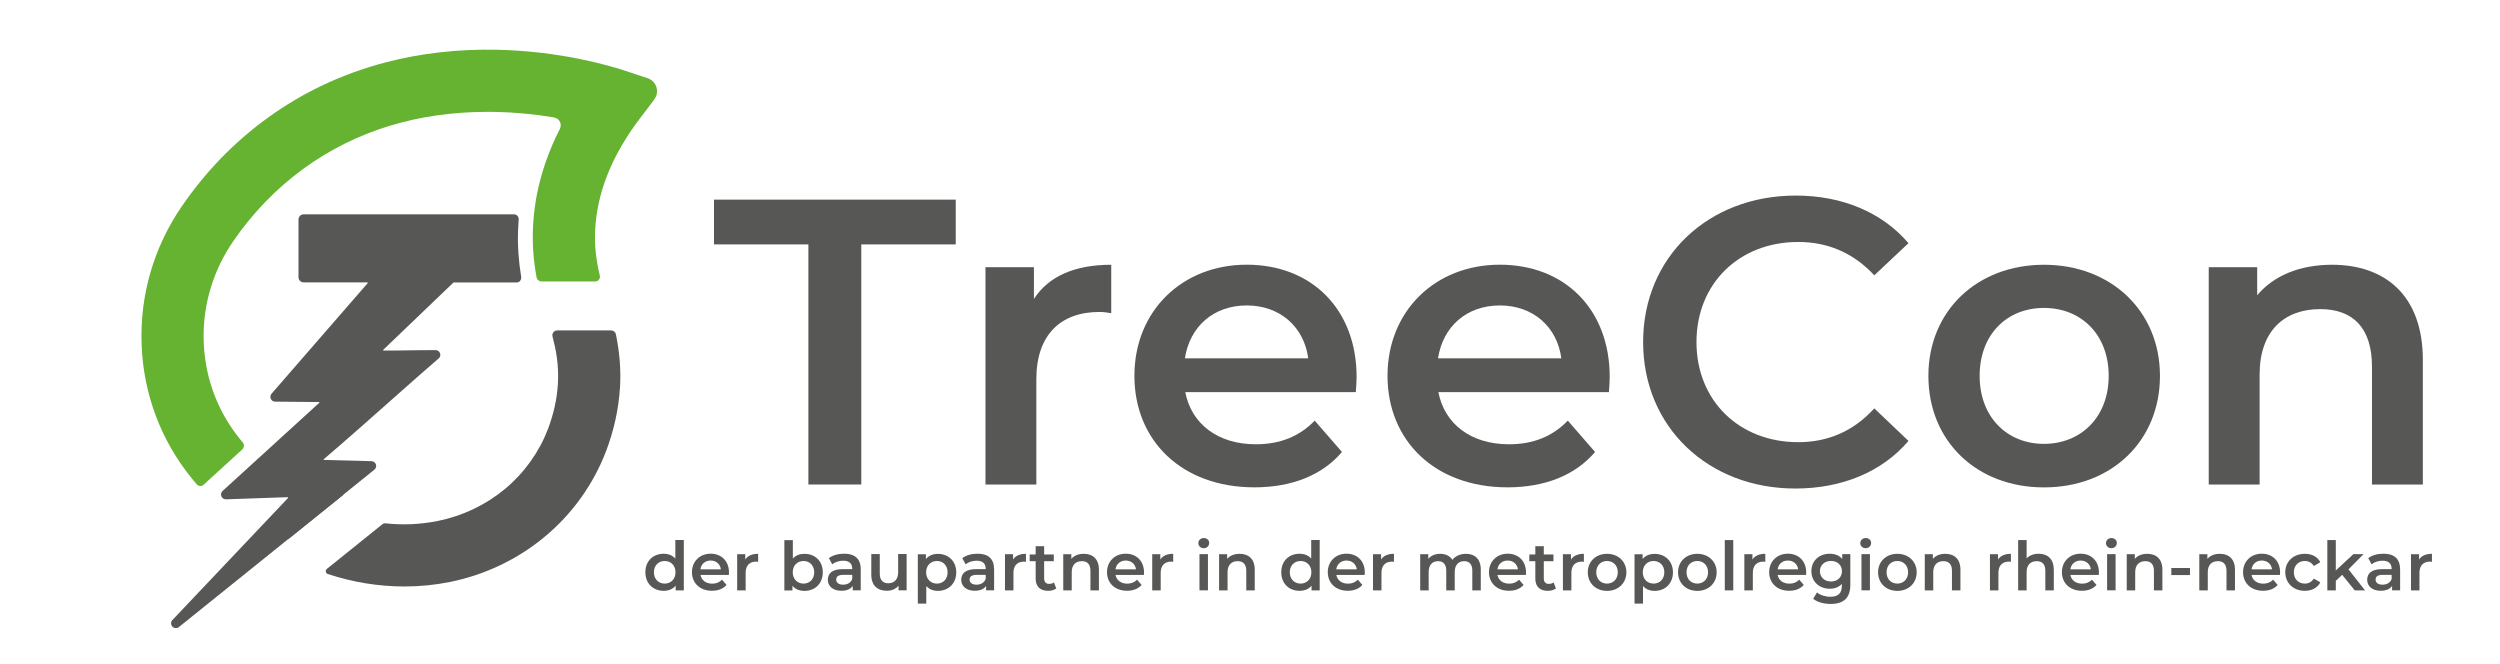 <svg xmlns="http://www.w3.org/2000/svg" id="Ebene_1" data-name="Ebene 1" viewBox="0 0 442.3 117.42"><defs><style>      .cls-1 {        fill: #575756;      }      .cls-1, .cls-2 {        stroke-width: 0px;      }      .cls-2 {        fill: #66b231;      }    </style></defs><polygon class="cls-1" points="60.84 87.47 50.98 95.41 52.35 90.01 60.84 87.47"></polygon><g><g><path class="cls-1" d="M109.68,68.62c-.23,3.74-1.05,7.49-2.44,11.16-2.23,5.87-5.97,11.11-10.84,15.16-4.8,4-10.6,6.77-16.78,8.02-2.63.53-5.34.8-8.06.8-4.57,0-9.13-.74-13.58-2.21-.38-.13-.47-.64-.16-.89l9.83-7.91c.16-.13.37-.19.57-.16,3.1.34,6.18.19,9.23-.42,4.39-.88,8.51-2.85,11.91-5.68,3.41-2.85,6.04-6.52,7.6-10.62,1-2.66,1.57-5.24,1.74-7.91.21-3.47-.37-6.21-.95-8.44-.07-.25-.01-.52.15-.73.16-.21.41-.33.67-.33h9.56c.4,0,.75.28.83.67.67,3.23.92,6.34.73,9.48Z"></path><path class="cls-2" d="M115.74,17.63l-2.59,3.41c-4.93,6.5-7.58,13.17-7.86,19.81-.11,2.64.15,5.07.83,7.91.06.25,0,.52-.16.72-.16.2-.41.32-.67.32h-9.46c-.44,0-.82-.31-.9-.74-.55-2.92-.76-5.76-.64-8.68,0-.09,0-.18.01-.28.08-1.54.24-3.09.5-4.61.02-.14.05-.29.07-.43.03-.15.05-.29.08-.44.75-3.97,2.13-7.95,4.1-11.82.23-.45.2-.98-.08-1.41-.23-.35-.62-.56-1.03-.63-3.44-.57-6.92-.9-10.35-.96-.42,0-.85-.01-1.33-.01-12.41,0-23.34,3.37-32.49,10-4.84,3.51-9.07,7.87-12.55,12.95-3.4,4.97-5.2,10.75-5.2,16.71,0,.35,0,.71.02,1.06.23,6.36,2.46,12.32,6.46,17.23.14.17.28.34.43.51.32.38.29.94-.08,1.28-2.68,2.45-5.11,4.66-6.83,6.23-.16.14-.36.22-.57.22-.02,0-.03,0-.05,0-.23-.01-.44-.12-.59-.29-.29-.34-.57-.67-.84-1-5.52-6.78-8.61-15.01-8.92-23.78-.31-8.72,2.15-17.16,7.1-24.39,2.09-3.05,4.43-5.92,6.95-8.52,2.53-2.61,5.29-5,8.21-7.12,6.28-4.56,13.34-7.87,20.98-9.86,6.16-1.61,12.73-2.35,19.51-2.22,11.37.22,20.23,2.87,22.68,3.68l4.11,1.36c1.14.38,1.9,1.57,1.58,2.89-.08.32-.24.62-.45.88Z"></path></g><path class="cls-1" d="M92.05,49.67c-.16.19-.39.3-.65.3h-11.13s-.04,0-.05.02l-12.43,11.91s-.01.12.05.12h1.73c2.88-.05,5.28-.07,7.49-.08h0c.36,0,.67.22.79.55.13.34.03.71-.25.94-1.58,1.33-4.42,3.85-7.72,6.77-3.89,3.45-8.6,7.64-12.61,11.05-.05.04-.02.12.05.12l8.41.22c.35.01.67.24.78.57.12.34,0,.71-.27.93l-5.42,4.37h0l-9.86,7.94-19.31,15.54c-.15.13-.34.18-.53.18-.23,0-.46-.09-.63-.27-.3-.33-.3-.83.01-1.15l20.48-21.62s0-.12-.05-.12l-10.95.38c-.35,0-.68-.2-.81-.53-.14-.33-.05-.71.21-.95,2.74-2.5,10.56-9.62,17.12-15.61.05-.04.02-.12-.05-.12l-7.78-.07c-.33,0-.63-.2-.76-.5-.14-.31-.08-.66.13-.9,2.21-2.53,10.31-11.86,17.02-19.58.04-.05,0-.12-.05-.12h-11.29c-.5,0-.91-.41-.91-.91v-10.22c0-.5.41-.91.91-.91h37.21c.23,0,.46.09.62.27s.24.41.22.65c-.05.55-.08,1.15-.11,1.83-.1,2.77.08,5.49.55,8.32.04.24-.03.49-.19.68Z"></path></g><g><path class="cls-1" d="M143.03,43.24h-16.71v-7.92h42.77v7.92h-16.71v42.48h-9.36v-42.48Z"></path><path class="cls-1" d="M196.6,46.84v8.57c-.79-.14-1.44-.22-2.09-.22-6.84,0-11.16,4.03-11.16,11.88v18.65h-9v-38.45h8.57v5.62c2.59-4.03,7.27-6.05,13.68-6.05Z"></path><path class="cls-1" d="M239.87,69.38h-30.17c1.08,5.62,5.76,9.22,12.46,9.22,4.32,0,7.7-1.37,10.44-4.18l4.82,5.54c-3.46,4.1-8.86,6.26-15.48,6.26-12.89,0-21.24-8.28-21.24-19.73s8.42-19.66,19.87-19.66,19.44,7.85,19.44,19.87c0,.72-.07,1.8-.14,2.67ZM209.63,63.4h21.82c-.72-5.54-4.97-9.36-10.87-9.36s-10.08,3.74-10.95,9.36Z"></path><path class="cls-1" d="M284.65,69.38h-30.17c1.08,5.62,5.76,9.22,12.46,9.22,4.32,0,7.7-1.37,10.44-4.18l4.82,5.54c-3.46,4.1-8.86,6.26-15.48,6.26-12.89,0-21.24-8.28-21.24-19.73s8.42-19.66,19.87-19.66,19.44,7.85,19.44,19.87c0,.72-.07,1.8-.14,2.67ZM254.41,63.4h21.82c-.72-5.54-4.97-9.36-10.87-9.36s-10.08,3.74-10.95,9.36Z"></path><path class="cls-1" d="M290.7,60.52c0-15.05,11.52-25.92,27-25.92,8.21,0,15.26,2.95,19.95,8.42l-6.05,5.69c-3.67-3.96-8.21-5.9-13.46-5.9-10.44,0-18,7.34-18,17.71s7.56,17.71,18,17.71c5.26,0,9.79-1.94,13.46-5.98l6.05,5.76c-4.68,5.47-11.74,8.42-20.02,8.42-15.41,0-26.93-10.87-26.93-25.92Z"></path><path class="cls-1" d="M341.17,66.5c0-11.52,8.64-19.66,20.45-19.66s20.52,8.14,20.52,19.66-8.57,19.73-20.52,19.73-20.45-8.21-20.45-19.73ZM373.07,66.5c0-7.34-4.9-12.02-11.45-12.02s-11.38,4.68-11.38,12.02,4.9,12.03,11.38,12.03,11.45-4.68,11.45-12.03Z"></path><path class="cls-1" d="M428.65,63.69v22.03h-9v-20.88c0-6.84-3.38-10.15-9.15-10.15-6.41,0-10.73,3.89-10.73,11.59v19.44h-9v-38.45h8.57v4.97c2.95-3.53,7.63-5.4,13.25-5.4,9.22,0,16.06,5.26,16.06,16.85Z"></path></g><g><path class="cls-1" d="M120.98,95.55v8.9h-1.44v-.83c-.5.61-1.25.91-2.12.91-1.86,0-3.24-1.29-3.24-3.29s1.38-3.27,3.24-3.27c.83,0,1.56.28,2.06.86v-3.29h1.5ZM119.51,101.25c0-1.22-.83-2-1.91-2s-1.91.78-1.91,2,.83,2,1.91,2,1.91-.78,1.91-2Z"></path><path class="cls-1" d="M128.95,101.72h-5.02c.18.94.96,1.54,2.07,1.54.72,0,1.28-.23,1.74-.7l.8.92c-.58.68-1.48,1.04-2.58,1.04-2.15,0-3.54-1.38-3.54-3.29s1.4-3.27,3.31-3.27,3.24,1.31,3.24,3.31c0,.12-.01.3-.02.44ZM123.91,100.73h3.63c-.12-.92-.83-1.56-1.81-1.56s-1.68.62-1.82,1.56Z"></path><path class="cls-1" d="M134.13,97.97v1.43c-.13-.02-.24-.04-.35-.04-1.14,0-1.86.67-1.86,1.98v3.11h-1.5v-6.4h1.43v.94c.43-.67,1.21-1.01,2.28-1.01Z"></path><path class="cls-1" d="M145.57,101.25c0,1.99-1.38,3.29-3.25,3.29-.88,0-1.62-.3-2.12-.91v.83h-1.43v-8.9h1.5v3.27c.52-.58,1.24-.85,2.05-.85,1.87,0,3.25,1.28,3.25,3.27ZM144.05,101.25c0-1.22-.82-2-1.89-2s-1.91.78-1.91,2,.83,2,1.91,2,1.89-.78,1.89-2Z"></path><path class="cls-1" d="M152.28,100.69v3.75h-1.42v-.78c-.36.55-1.05.86-2.01.86-1.46,0-2.39-.8-2.39-1.92s.72-1.91,2.66-1.91h1.65v-.1c0-.88-.53-1.39-1.59-1.39-.72,0-1.46.24-1.94.64l-.59-1.09c.68-.53,1.68-.79,2.71-.79,1.85,0,2.92.88,2.92,2.72ZM150.78,102.44v-.74h-1.55c-1.02,0-1.29.38-1.29.85,0,.54.46.89,1.22.89s1.37-.34,1.62-1Z"></path><path class="cls-1" d="M160.4,98.04v6.4h-1.43v-.82c-.48.59-1.24.9-2.06.9-1.64,0-2.76-.9-2.76-2.83v-3.66h1.5v3.45c0,1.16.55,1.71,1.5,1.71,1.04,0,1.75-.65,1.75-1.93v-3.24h1.5Z"></path><path class="cls-1" d="M169.18,101.25c0,1.99-1.38,3.29-3.25,3.29-.82,0-1.54-.28-2.05-.86v3.11h-1.5v-8.73h1.43v.84c.5-.61,1.25-.91,2.12-.91,1.87,0,3.25,1.3,3.25,3.27ZM167.65,101.25c0-1.22-.82-2-1.89-2s-1.91.78-1.91,2,.83,2,1.91,2,1.89-.78,1.89-2Z"></path><path class="cls-1" d="M175.88,100.69v3.75h-1.42v-.78c-.36.55-1.06.86-2.01.86-1.46,0-2.39-.8-2.39-1.92s.72-1.91,2.66-1.91h1.66v-.1c0-.88-.53-1.39-1.6-1.39-.72,0-1.46.24-1.94.64l-.59-1.09c.68-.53,1.68-.79,2.71-.79,1.85,0,2.91.88,2.91,2.72ZM174.39,102.44v-.74h-1.55c-1.02,0-1.3.38-1.3.85,0,.54.46.89,1.22.89s1.37-.34,1.62-1Z"></path><path class="cls-1" d="M181.51,97.97v1.43c-.13-.02-.24-.04-.35-.04-1.14,0-1.86.67-1.86,1.98v3.11h-1.5v-6.4h1.43v.94c.43-.67,1.21-1.01,2.28-1.01Z"></path><path class="cls-1" d="M186.88,104.1c-.36.29-.9.43-1.44.43-1.4,0-2.21-.74-2.21-2.16v-3.08h-1.06v-1.2h1.06v-1.46h1.5v1.46h1.71v1.2h-1.71v3.05c0,.62.31.96.89.96.31,0,.61-.08.84-.26l.42,1.07Z"></path><path class="cls-1" d="M194.42,100.78v3.67h-1.5v-3.48c0-1.14-.56-1.69-1.52-1.69-1.07,0-1.79.65-1.79,1.93v3.24h-1.5v-6.4h1.43v.83c.49-.59,1.27-.9,2.21-.9,1.54,0,2.67.88,2.67,2.81Z"></path><path class="cls-1" d="M202.39,101.72h-5.03c.18.94.96,1.54,2.07,1.54.72,0,1.28-.23,1.74-.7l.8.92c-.58.68-1.47,1.04-2.58,1.04-2.15,0-3.54-1.38-3.54-3.29s1.4-3.27,3.31-3.27,3.24,1.31,3.24,3.31c0,.12-.01.3-.02.44ZM197.35,100.73h3.63c-.12-.92-.83-1.56-1.81-1.56s-1.68.62-1.82,1.56Z"></path><path class="cls-1" d="M207.56,97.97v1.43c-.13-.02-.24-.04-.35-.04-1.14,0-1.86.67-1.86,1.98v3.11h-1.5v-6.4h1.43v.94c.43-.67,1.21-1.01,2.28-1.01Z"></path><path class="cls-1" d="M212.01,96.09c0-.5.41-.9.96-.9s.96.37.96.86c0,.53-.4.94-.96.94s-.96-.4-.96-.9ZM212.21,98.04h1.5v6.4h-1.5v-6.4Z"></path><path class="cls-1" d="M221.99,100.78v3.67h-1.5v-3.48c0-1.14-.56-1.69-1.52-1.69-1.07,0-1.79.65-1.79,1.93v3.24h-1.5v-6.4h1.43v.83c.49-.59,1.27-.9,2.21-.9,1.54,0,2.67.88,2.67,2.81Z"></path><path class="cls-1" d="M233.48,95.55v8.9h-1.44v-.83c-.5.61-1.25.91-2.12.91-1.86,0-3.24-1.29-3.24-3.29s1.38-3.27,3.24-3.27c.83,0,1.56.28,2.06.86v-3.29h1.5ZM232.01,101.25c0-1.22-.83-2-1.91-2s-1.91.78-1.91,2,.83,2,1.91,2,1.91-.78,1.91-2Z"></path><path class="cls-1" d="M241.45,101.72h-5.03c.18.94.96,1.54,2.07,1.54.72,0,1.28-.23,1.74-.7l.8.92c-.58.68-1.47,1.04-2.58,1.04-2.15,0-3.54-1.38-3.54-3.29s1.4-3.27,3.31-3.27,3.24,1.31,3.24,3.31c0,.12-.01.3-.02.44ZM236.41,100.73h3.63c-.12-.92-.83-1.56-1.81-1.56s-1.68.62-1.82,1.56Z"></path><path class="cls-1" d="M246.62,97.97v1.43c-.13-.02-.24-.04-.35-.04-1.14,0-1.86.67-1.86,1.98v3.11h-1.5v-6.4h1.43v.94c.43-.67,1.21-1.01,2.28-1.01Z"></path><path class="cls-1" d="M261.98,100.78v3.67h-1.5v-3.48c0-1.14-.53-1.69-1.44-1.69-.98,0-1.67.65-1.67,1.92v3.25h-1.5v-3.48c0-1.14-.53-1.69-1.44-1.69-1,0-1.67.65-1.67,1.92v3.25h-1.5v-6.4h1.43v.82c.48-.58,1.22-.89,2.1-.89.94,0,1.71.35,2.16,1.07.52-.66,1.38-1.07,2.4-1.07,1.55,0,2.63.88,2.63,2.81Z"></path><path class="cls-1" d="M269.96,101.72h-5.03c.18.94.96,1.54,2.08,1.54.72,0,1.28-.23,1.74-.7l.8.92c-.58.68-1.47,1.04-2.58,1.04-2.15,0-3.54-1.38-3.54-3.29s1.4-3.27,3.31-3.27,3.24,1.31,3.24,3.31c0,.12-.01.3-.02.44ZM264.92,100.73h3.63c-.12-.92-.83-1.56-1.81-1.56s-1.68.62-1.82,1.56Z"></path><path class="cls-1" d="M275.28,104.1c-.36.29-.9.43-1.44.43-1.4,0-2.21-.74-2.21-2.16v-3.08h-1.06v-1.2h1.06v-1.46h1.5v1.46h1.71v1.2h-1.71v3.05c0,.62.31.96.89.96.31,0,.61-.08.84-.26l.42,1.07Z"></path><path class="cls-1" d="M280.22,97.97v1.43c-.13-.02-.24-.04-.35-.04-1.14,0-1.86.67-1.86,1.98v3.11h-1.5v-6.4h1.43v.94c.43-.67,1.21-1.01,2.28-1.01Z"></path><path class="cls-1" d="M280.91,101.25c0-1.92,1.44-3.27,3.41-3.27s3.42,1.36,3.42,3.27-1.43,3.29-3.42,3.29-3.41-1.37-3.41-3.29ZM286.22,101.25c0-1.22-.82-2-1.91-2s-1.9.78-1.9,2,.82,2,1.9,2,1.91-.78,1.91-2Z"></path><path class="cls-1" d="M295.98,101.25c0,1.99-1.38,3.29-3.25,3.29-.82,0-1.54-.28-2.05-.86v3.11h-1.5v-8.73h1.43v.84c.5-.61,1.25-.91,2.12-.91,1.87,0,3.25,1.3,3.25,3.27ZM294.45,101.25c0-1.22-.82-2-1.9-2s-1.91.78-1.91,2,.83,2,1.91,2,1.9-.78,1.9-2Z"></path><path class="cls-1" d="M296.88,101.25c0-1.92,1.44-3.27,3.41-3.27s3.42,1.36,3.42,3.27-1.43,3.29-3.42,3.29-3.41-1.37-3.41-3.29ZM302.19,101.25c0-1.22-.82-2-1.91-2s-1.9.78-1.9,2,.82,2,1.9,2,1.91-.78,1.91-2Z"></path><path class="cls-1" d="M305.15,95.55h1.5v8.9h-1.5v-8.9Z"></path><path class="cls-1" d="M312.32,97.97v1.43c-.13-.02-.24-.04-.35-.04-1.14,0-1.86.67-1.86,1.98v3.11h-1.5v-6.4h1.43v.94c.43-.67,1.21-1.01,2.28-1.01Z"></path><path class="cls-1" d="M319.53,101.72h-5.03c.18.94.96,1.54,2.08,1.54.72,0,1.28-.23,1.74-.7l.8.92c-.58.68-1.47,1.04-2.58,1.04-2.15,0-3.54-1.38-3.54-3.29s1.4-3.27,3.31-3.27,3.24,1.31,3.24,3.31c0,.12-.01.3-.02.44ZM314.5,100.73h3.63c-.12-.92-.83-1.56-1.81-1.56s-1.68.62-1.82,1.56Z"></path><path class="cls-1" d="M327.36,98.04v5.43c0,2.33-1.21,3.38-3.45,3.38-1.2,0-2.39-.31-3.12-.91l.67-1.13c.56.47,1.47.77,2.36.77,1.42,0,2.04-.65,2.04-1.94v-.33c-.53.58-1.28.85-2.15.85-1.83,0-3.24-1.25-3.24-3.11s1.4-3.08,3.24-3.08c.9,0,1.69.29,2.22.92v-.85h1.43ZM325.88,101.05c0-1.08-.82-1.81-1.94-1.81s-1.96.73-1.96,1.81.82,1.83,1.96,1.83,1.94-.74,1.94-1.83Z"></path><path class="cls-1" d="M329.12,96.09c0-.5.41-.9.96-.9s.96.37.96.86c0,.53-.4.94-.96.94s-.96-.4-.96-.9ZM329.33,98.04h1.5v6.4h-1.5v-6.4Z"></path><path class="cls-1" d="M332.27,101.25c0-1.92,1.44-3.27,3.41-3.27s3.42,1.36,3.42,3.27-1.43,3.29-3.42,3.29-3.41-1.37-3.41-3.29ZM337.58,101.25c0-1.22-.82-2-1.91-2s-1.9.78-1.9,2,.82,2,1.9,2,1.91-.78,1.91-2Z"></path><path class="cls-1" d="M346.84,100.78v3.67h-1.5v-3.48c0-1.14-.56-1.69-1.52-1.69-1.07,0-1.79.65-1.79,1.93v3.24h-1.5v-6.4h1.43v.83c.49-.59,1.27-.9,2.21-.9,1.54,0,2.67.88,2.67,2.81Z"></path><path class="cls-1" d="M355.77,97.97v1.43c-.13-.02-.24-.04-.35-.04-1.14,0-1.86.67-1.86,1.98v3.11h-1.5v-6.4h1.43v.94c.43-.67,1.21-1.01,2.28-1.01Z"></path><path class="cls-1" d="M363.36,100.78v3.67h-1.5v-3.48c0-1.14-.56-1.69-1.52-1.69-1.07,0-1.79.65-1.79,1.93v3.24h-1.5v-8.9h1.5v3.24c.49-.53,1.25-.82,2.13-.82,1.54,0,2.67.88,2.67,2.81Z"></path><path class="cls-1" d="M371.32,101.72h-5.03c.18.94.96,1.54,2.08,1.54.72,0,1.28-.23,1.74-.7l.8.92c-.58.68-1.47,1.04-2.58,1.04-2.15,0-3.54-1.38-3.54-3.29s1.4-3.27,3.31-3.27,3.24,1.31,3.24,3.31c0,.12-.01.3-.02.44ZM366.29,100.73h3.63c-.12-.92-.83-1.56-1.81-1.56s-1.68.62-1.82,1.56Z"></path><path class="cls-1" d="M372.59,96.09c0-.5.41-.9.96-.9s.96.37.96.86c0,.53-.4.94-.96.94s-.96-.4-.96-.9ZM372.79,98.04h1.5v6.4h-1.5v-6.4Z"></path><path class="cls-1" d="M382.57,100.78v3.67h-1.5v-3.48c0-1.14-.56-1.69-1.52-1.69-1.07,0-1.79.65-1.79,1.93v3.24h-1.5v-6.4h1.43v.83c.49-.59,1.27-.9,2.21-.9,1.54,0,2.67.88,2.67,2.81Z"></path><path class="cls-1" d="M384.15,100.49h3.3v1.25h-3.3v-1.25Z"></path><path class="cls-1" d="M395.41,100.78v3.67h-1.5v-3.48c0-1.14-.56-1.69-1.52-1.69-1.07,0-1.79.65-1.79,1.93v3.24h-1.5v-6.4h1.43v.83c.49-.59,1.27-.9,2.21-.9,1.54,0,2.67.88,2.67,2.81Z"></path><path class="cls-1" d="M403.37,101.72h-5.03c.18.94.96,1.54,2.08,1.54.72,0,1.28-.23,1.74-.7l.8.92c-.58.68-1.47,1.04-2.58,1.04-2.15,0-3.54-1.38-3.54-3.29s1.4-3.27,3.31-3.27,3.24,1.31,3.24,3.31c0,.12-.01.3-.02.44ZM398.34,100.73h3.63c-.12-.92-.83-1.56-1.81-1.56s-1.68.62-1.82,1.56Z"></path><path class="cls-1" d="M404.31,101.25c0-1.92,1.44-3.27,3.47-3.27,1.25,0,2.24.52,2.73,1.49l-1.15.67c-.38-.61-.96-.89-1.59-.89-1.1,0-1.94.77-1.94,2s.84,2,1.94,2c.64,0,1.21-.28,1.59-.89l1.15.67c-.49.96-1.49,1.5-2.73,1.5-2.03,0-3.47-1.37-3.47-3.29Z"></path><path class="cls-1" d="M414.37,101.7l-1.12,1.06v1.69h-1.5v-8.9h1.5v5.37l3.11-2.88h1.8l-2.67,2.69,2.93,3.72h-1.82l-2.22-2.75Z"></path><path class="cls-1" d="M424.63,100.69v3.75h-1.42v-.78c-.36.55-1.06.86-2.02.86-1.46,0-2.39-.8-2.39-1.92s.72-1.91,2.66-1.91h1.66v-.1c0-.88-.53-1.39-1.6-1.39-.72,0-1.46.24-1.94.64l-.59-1.09c.68-.53,1.68-.79,2.71-.79,1.85,0,2.92.88,2.92,2.72ZM423.13,102.44v-.74h-1.55c-1.02,0-1.29.38-1.29.85,0,.54.46.89,1.22.89s1.37-.34,1.62-1Z"></path><path class="cls-1" d="M430.26,97.97v1.43c-.13-.02-.24-.04-.35-.04-1.14,0-1.86.67-1.86,1.98v3.11h-1.5v-6.4h1.43v.94c.43-.67,1.21-1.01,2.28-1.01Z"></path></g></svg>